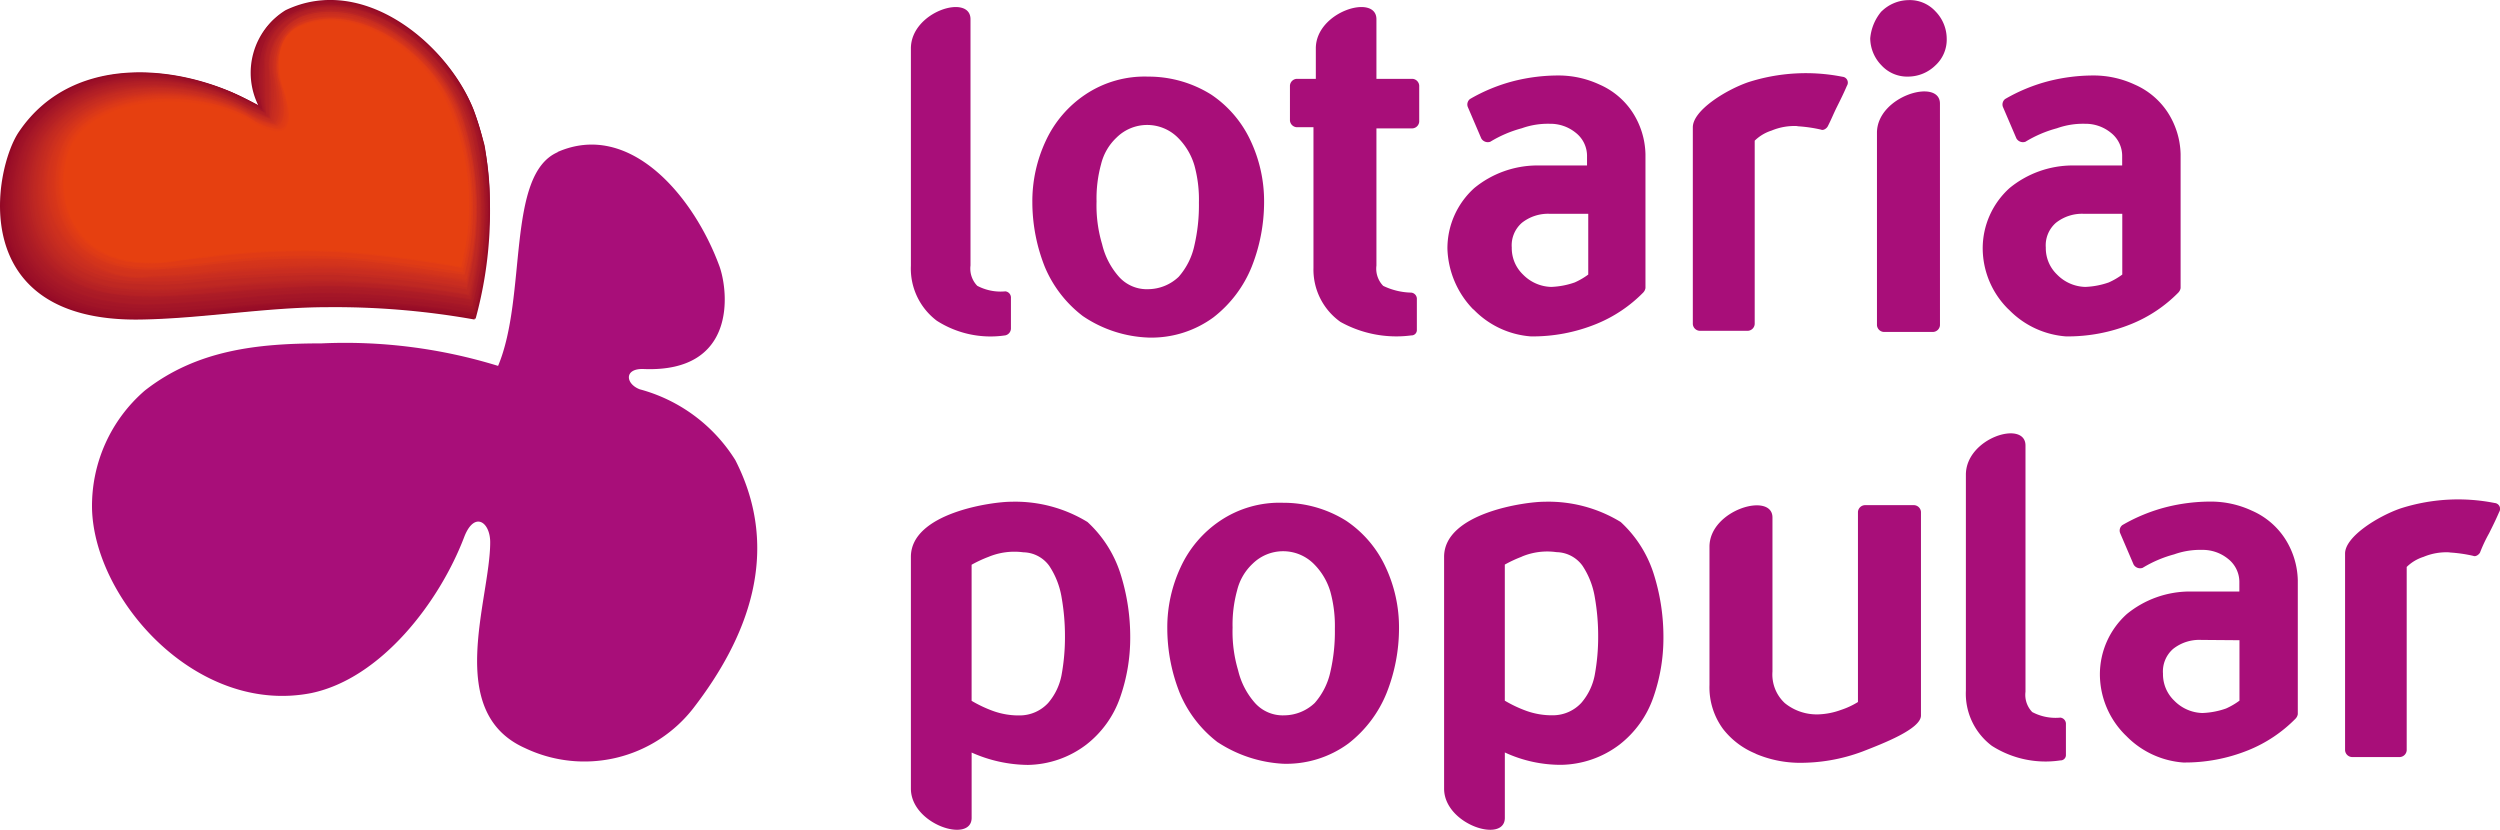 <svg xmlns="http://www.w3.org/2000/svg" width="90.219" height="29.945" viewBox="0 0 90.219 29.945">
  <g id="Group_789" data-name="Group 789" transform="translate(11237.577 -2067.287)">
    <g id="Lotaria_Popular" transform="translate(-11240.792 2064.897)">
      <path id="Path_8239" data-name="Path 8239" d="M28.2,15.511c2.6-1.137,4.911,1.583,5.845,4.14.325.934.609,3.816-2.72,3.694-.731-.041-.69.528-.162.731a5.857,5.857,0,0,1,3.45,2.557c1.7,3.328.406,6.454-1.5,8.93a4.979,4.979,0,0,1-6.089,1.461c-2.923-1.3-1.258-5.358-1.258-7.428,0-.731-.568-1.137-.934-.2-.893,2.354-3,5.114-5.52,5.642-4.14.812-7.834-3.369-7.915-6.657a5.5,5.5,0,0,1,1.908-4.262c1.867-1.461,4.059-1.7,6.373-1.7a18.734,18.734,0,0,1,6.373.812c1.055-2.517.284-6.9,2.151-7.712" transform="translate(-4.861 -7.637)" fill="#a80e79" fill-rule="evenodd"/>
      <path id="Path_8240" data-name="Path 8240" d="M12.545,6.209a2.654,2.654,0,0,1,.974-3.45c2.8-1.339,5.845,1.218,6.779,3.572,1.015,2.638.528,5.236.041,7.59a28.649,28.649,0,0,0-5.277-.446c-2.232,0-4.506.406-6.738.446C1.91,14.043,3.006,8.442,3.9,7.143c2.03-3,6.21-2.395,8.646-.934" transform="translate(0)" fill="#930926" fill-rule="evenodd"/>
      <path id="Path_8241" data-name="Path 8241" d="M4.1,7.189c1.745-2.6,5.114-2.476,7.59-1.421A7.975,7.975,0,0,1,12.7,6.3a2.96,2.96,0,0,1-.122-2.07,2.186,2.186,0,0,1,1.1-1.38,3.7,3.7,0,0,1,1.258-.365c2.354-.2,4.668,1.908,5.48,3.9.162.446.284.852.406,1.3a14.638,14.638,0,0,1-.325,6.251,28.649,28.649,0,0,0-5.277-.447c-2.232,0-4.465.406-6.657.447a9.6,9.6,0,0,1-1.989-.162C2.394,12.79,3.287,8.325,4.1,7.189" transform="translate(-0.118 -0.046)" fill="#960b27" fill-rule="evenodd"/>
      <path id="Path_8242" data-name="Path 8242" d="M4.246,7.188C5.991,4.631,9.36,4.753,11.8,5.768c.365.162.69.325,1.015.487a3.083,3.083,0,0,1-.122-2.03,2.125,2.125,0,0,1,1.055-1.38A3.7,3.7,0,0,1,15,2.48c2.354-.2,4.668,1.867,5.48,3.856a7.979,7.979,0,0,1,.406,1.3,14.674,14.674,0,0,1-.325,6.251,28.512,28.512,0,0,0-5.236-.446c-2.192,0-4.424.406-6.616.446a9.443,9.443,0,0,1-1.948-.162c-4.181-.934-3.288-5.4-2.517-6.535" transform="translate(-0.225 -0.046)" fill="#990d27" fill-rule="evenodd"/>
      <path id="Path_8243" data-name="Path 8243" d="M4.363,7.239c1.7-2.517,5.114-2.435,7.509-1.38.365.162.69.325,1.015.487a3.366,3.366,0,0,1-.122-2.03,2.2,2.2,0,0,1,1.015-1.38,3.453,3.453,0,0,1,1.258-.365c2.354-.244,4.668,1.827,5.48,3.816a7.555,7.555,0,0,1,.406,1.258,14.457,14.457,0,0,1-.284,6.21,32.179,32.179,0,0,0-5.236-.446c-2.192,0-4.343.365-6.576.446a9.443,9.443,0,0,1-1.948-.162c-4.14-.852-3.288-5.277-2.517-6.454" transform="translate(-0.302 -0.096)" fill="#9b0f27" fill-rule="evenodd"/>
      <path id="Path_8244" data-name="Path 8244" d="M4.542,7.289c1.7-2.476,5.074-2.395,7.469-1.339.365.162.69.325,1.015.487A3.536,3.536,0,0,1,12.9,4.448a1.951,1.951,0,0,1,1.015-1.38,3.591,3.591,0,0,1,1.218-.406c2.314-.284,4.627,1.786,5.439,3.734a7.555,7.555,0,0,1,.406,1.258,13.879,13.879,0,0,1-.284,6.21,32.073,32.073,0,0,0-5.2-.447c-2.151,0-4.3.365-6.495.447A8.8,8.8,0,0,1,7.1,13.7C2.918,12.89,3.73,8.466,4.542,7.289" transform="translate(-0.399 -0.146)" fill="#9d1127" fill-rule="evenodd"/>
      <path id="Path_8245" data-name="Path 8245" d="M4.692,7.348c1.7-2.435,5.074-2.354,7.469-1.3.365.162.731.325,1.015.487a3.941,3.941,0,0,1-.122-1.989,2.013,2.013,0,0,1,.974-1.38,3.089,3.089,0,0,1,1.218-.406c2.273-.284,4.587,1.745,5.439,3.694a7.555,7.555,0,0,1,.406,1.258,13.7,13.7,0,0,1-.244,6.17,31.58,31.58,0,0,0-5.155-.446c-2.151,0-4.262.365-6.454.406a13.3,13.3,0,0,1-1.908-.122c-4.221-.812-3.41-5.2-2.638-6.373" transform="translate(-0.509 -0.205)" fill="#9f1227" fill-rule="evenodd"/>
      <path id="Path_8246" data-name="Path 8246" d="M4.866,7.447c1.664-2.435,5.074-2.354,7.428-1.3.365.162.731.325,1.015.487a4.48,4.48,0,0,1-.081-1.989,1.961,1.961,0,0,1,.934-1.38,2.558,2.558,0,0,1,1.177-.406c2.273-.284,4.546,1.7,5.4,3.653a6.511,6.511,0,0,1,.406,1.258,13.7,13.7,0,0,1-.244,6.17,31.2,31.2,0,0,0-5.155-.446c-2.111,0-4.221.325-6.373.406A12.711,12.711,0,0,1,7.5,13.779c-4.221-.812-3.45-5.2-2.638-6.332" transform="translate(-0.602 -0.263)" fill="#a11427" fill-rule="evenodd"/>
      <path id="Path_8247" data-name="Path 8247" d="M4.987,7.506c1.664-2.435,5.033-2.354,7.388-1.3.365.162.731.325,1.015.487a4.3,4.3,0,0,1-.081-1.948,2.039,2.039,0,0,1,.893-1.38,2.558,2.558,0,0,1,1.177-.406c2.232-.284,4.546,1.664,5.4,3.572a7.144,7.144,0,0,1,.406,1.218,13.531,13.531,0,0,1-.2,6.129,31.091,31.091,0,0,0-5.114-.446c-2.111,0-4.14.325-6.332.406a13.111,13.111,0,0,1-1.867-.122c-4.221-.69-3.491-5.074-2.679-6.21" transform="translate(-0.682 -0.322)" fill="#a41627" fill-rule="evenodd"/>
      <path id="Path_8248" data-name="Path 8248" d="M5.129,7.435c1.624-2.395,5.033-2.314,7.347-1.258.365.162.731.325,1.015.487a5.816,5.816,0,0,1-.081-1.948,2.022,2.022,0,0,1,.852-1.421A3.025,3.025,0,0,1,15.4,2.848c2.232-.325,4.506,1.624,5.4,3.531A7.144,7.144,0,0,1,21.2,7.6a13.531,13.531,0,0,1-.2,6.129,35.768,35.768,0,0,0-5.114-.487c-2.111,0-4.1.325-6.251.406a8.435,8.435,0,0,1-1.827-.122c-4.181-.609-3.45-4.952-2.679-6.089" transform="translate(-0.784 -0.251)" fill="#a61727" fill-rule="evenodd"/>
      <path id="Path_8249" data-name="Path 8249" d="M5.3,7.492C6.927,5.138,10.3,5.178,12.61,6.274c.365.2.731.325,1.015.487a5.815,5.815,0,0,1-.081-1.948,2.119,2.119,0,0,1,.812-1.421,3.025,3.025,0,0,1,1.137-.446C17.684,2.621,20,4.488,20.85,6.437a7.144,7.144,0,0,1,.406,1.218,12.822,12.822,0,0,1-.162,6.089,35.768,35.768,0,0,0-5.074-.487c-2.07,0-4.059.325-6.21.406a6.586,6.586,0,0,1-1.827-.122C3.8,12.972,4.492,8.669,5.3,7.492" transform="translate(-0.877 -0.309)" fill="#a81927" fill-rule="evenodd"/>
      <path id="Path_8250" data-name="Path 8250" d="M5.43,7.538C7.013,5.224,10.422,5.265,12.7,6.32c.365.2.731.325,1.015.487A7.025,7.025,0,0,1,13.67,4.9a1.974,1.974,0,0,1,.812-1.421,2.315,2.315,0,0,1,1.137-.447c2.192-.365,4.465,1.5,5.358,3.45A7.144,7.144,0,0,1,21.382,7.7a12.837,12.837,0,0,1-.162,6.089,35.768,35.768,0,0,0-5.074-.487c-2.07,0-4.018.284-6.129.406a8.382,8.382,0,0,1-1.786-.081c-4.262-.609-3.613-4.911-2.8-6.089" transform="translate(-0.963 -0.355)" fill="#aa1a26" fill-rule="evenodd"/>
      <path id="Path_8251" data-name="Path 8251" d="M5.63,7.537C7.213,5.223,10.582,5.3,12.855,6.36a9.8,9.8,0,0,0,1.015.446A6.956,6.956,0,0,1,13.829,4.9,2.073,2.073,0,0,1,14.6,3.478a2.177,2.177,0,0,1,1.1-.446c2.151-.365,4.424,1.461,5.317,3.369.162.406.325.812.446,1.218a12.673,12.673,0,0,1-.122,6.048,35.207,35.207,0,0,0-5.033-.487c-2.03,0-3.978.284-6.089.365a8.382,8.382,0,0,1-1.786-.081c-4.262-.446-3.613-4.749-2.8-5.926" transform="translate(-1.081 -0.353)" fill="#ac1c26" fill-rule="evenodd"/>
      <path id="Path_8252" data-name="Path 8252" d="M5.749,7.536C7.291,5.262,10.7,5.3,12.933,6.358a6.5,6.5,0,0,0,1.015.447,12.788,12.788,0,0,1-.041-1.867,1.889,1.889,0,0,1,.731-1.421,2.678,2.678,0,0,1,1.1-.487c2.151-.365,4.424,1.421,5.317,3.328.162.406.325.771.447,1.177a12.673,12.673,0,0,1-.122,6.048,35.207,35.207,0,0,0-5.033-.487c-2.03,0-3.9.284-6.007.365a8,8,0,0,1-1.745-.081c-4.262-.406-3.653-4.668-2.841-5.845" transform="translate(-1.16 -0.352)" fill="#af1d25" fill-rule="evenodd"/>
      <path id="Path_8253" data-name="Path 8253" d="M5.938,7.58c1.542-2.232,4.952-2.192,7.144-1.137A6.5,6.5,0,0,0,14.1,6.89a12.406,12.406,0,0,1-.041-1.867,1.992,1.992,0,0,1,.69-1.421A2.516,2.516,0,0,1,15.8,3.115c2.111-.406,4.384,1.38,5.317,3.288a6.973,6.973,0,0,1,.446,1.177,12.512,12.512,0,0,1-.081,6.007,34.65,34.65,0,0,0-4.993-.487c-1.989,0-3.856.244-5.967.365a8,8,0,0,1-1.745-.081c-4.221-.365-3.694-4.627-2.841-5.8" transform="translate(-1.268 -0.396)" fill="#b11f25" fill-rule="evenodd"/>
      <path id="Path_8254" data-name="Path 8254" d="M6.083,7.638c1.542-2.192,4.911-2.192,7.1-1.1a6.5,6.5,0,0,0,1.015.446c-.041-.365-.041-1.055-.041-1.867A1.956,1.956,0,0,1,14.81,3.7a2.516,2.516,0,0,1,1.055-.487c2.111-.406,4.384,1.339,5.277,3.247a5.868,5.868,0,0,1,.446,1.177,11.591,11.591,0,0,1-.041,6.007,34.1,34.1,0,0,0-4.952-.487c-1.989,0-3.816.244-5.926.365a11.668,11.668,0,0,1-1.7-.041c-4.221-.406-3.694-4.668-2.882-5.845" transform="translate(-1.372 -0.454)" fill="#b42025" fill-rule="evenodd"/>
      <path id="Path_8255" data-name="Path 8255" d="M6.2,7.8C7.7,5.6,11.112,5.644,13.264,6.7a6.5,6.5,0,0,0,1.015.446V5.319A1.956,1.956,0,0,1,14.928,3.9a2.361,2.361,0,0,1,1.015-.487c2.07-.406,4.343,1.3,5.277,3.166a5.867,5.867,0,0,1,.446,1.177,11.874,11.874,0,0,1-.041,5.967,34.1,34.1,0,0,0-4.952-.487c-1.989-.041-3.775.244-5.845.365a11.668,11.668,0,0,1-1.7-.041C4.9,13.194,5.389,8.973,6.2,7.8" transform="translate(-1.45 -0.571)" fill="#b62124" fill-rule="evenodd"/>
      <path id="Path_8256" data-name="Path 8256" d="M6.377,7.779c1.5-2.151,4.871-2.151,7.063-1.055a6.5,6.5,0,0,0,1.015.446V5.343a1.923,1.923,0,0,1,.609-1.421,1.646,1.646,0,0,1,.974-.528c2.07-.447,4.3,1.258,5.277,3.125a6.59,6.59,0,0,1,.446,1.137,11.874,11.874,0,0,1-.041,5.967,33.549,33.549,0,0,0-4.911-.487A57.869,57.869,0,0,0,11,13.5a11.113,11.113,0,0,1-1.664-.041c-4.262-.325-3.816-4.506-2.963-5.683" transform="translate(-1.545 -0.555)" fill="#b82424" fill-rule="evenodd"/>
      <path id="Path_8257" data-name="Path 8257" d="M6.518,7.777c1.461-2.111,4.871-2.111,7.022-1.055a6.5,6.5,0,0,0,1.015.447,13.073,13.073,0,0,0,0-1.827,1.894,1.894,0,0,1,.568-1.421,2.289,2.289,0,0,1,.974-.528c2.03-.446,4.3,1.218,5.236,3.085a6.59,6.59,0,0,1,.446,1.137,11.884,11.884,0,0,1,0,5.967,33.549,33.549,0,0,0-4.911-.487c-1.948-.041-3.653.2-5.723.325a11.113,11.113,0,0,1-1.664-.041c-4.221-.244-3.775-4.424-2.963-5.6" transform="translate(-1.645 -0.553)" fill="#bb2523" fill-rule="evenodd"/>
      <path id="Path_8258" data-name="Path 8258" d="M6.695,7.877c1.461-2.07,4.83-2.07,6.982-1.015a6.5,6.5,0,0,0,1.015.446,12.471,12.471,0,0,0,0-1.786A1.868,1.868,0,0,1,15.219,4.1a2.289,2.289,0,0,1,.974-.528c2.03-.487,4.262,1.177,5.236,3.044a5.515,5.515,0,0,1,.446,1.137,11.288,11.288,0,0,1,0,5.926A40.567,40.567,0,0,0,17,13.154c-1.908-.041-3.613.2-5.683.325a10.824,10.824,0,0,1-1.624,0c-4.262-.244-3.856-4.424-3-5.6" transform="translate(-1.741 -0.653)" fill="#bd2723" fill-rule="evenodd"/>
      <path id="Path_8259" data-name="Path 8259" d="M6.809,7.934c1.461-2.07,4.83-2.07,6.941-.974a6.5,6.5,0,0,0,1.015.447,6.21,6.21,0,0,0,0-1.786A2.012,2.012,0,0,1,15.252,4.2a1.646,1.646,0,0,1,.974-.528c1.989-.487,4.262,1.137,5.236,2.963a5.515,5.515,0,0,1,.446,1.137,10.887,10.887,0,0,1,0,5.926,39.692,39.692,0,0,0-4.871-.528c-1.908-.041-3.572.2-5.6.325a10.836,10.836,0,0,1-1.624,0c-4.221-.244-3.856-4.384-3-5.561" transform="translate(-1.814 -0.71)" fill="#bf2822" fill-rule="evenodd"/>
      <path id="Path_8260" data-name="Path 8260" d="M6.952,7.872c1.421-2.03,4.79-2.03,6.9-.974a3.74,3.74,0,0,0,1.015.406,5.967,5.967,0,0,0,0-1.745,1.845,1.845,0,0,1,.487-1.421,2.009,2.009,0,0,1,.934-.568c1.989-.487,4.221,1.1,5.2,2.923a6.221,6.221,0,0,1,.447,1.1,11.144,11.144,0,0,1,.041,5.886,39.913,39.913,0,0,0-4.83-.528,53.559,53.559,0,0,0-5.561.325,10.29,10.29,0,0,1-1.583,0c-4.221-.081-3.856-4.221-3.044-5.4" transform="translate(-1.917 -0.648)" fill="#c22921" fill-rule="evenodd"/>
      <path id="Path_8261" data-name="Path 8261" d="M7.126,7.911c1.421-1.989,4.79-2.03,6.86-.934A3.74,3.74,0,0,0,15,7.384a4.412,4.412,0,0,0,.041-1.745,2.035,2.035,0,0,1,.446-1.461,1.652,1.652,0,0,1,.893-.528c1.948-.528,4.181,1.055,5.2,2.882a6.221,6.221,0,0,1,.446,1.1,11.142,11.142,0,0,1,.041,5.886,39.045,39.045,0,0,0-4.83-.528,51.425,51.425,0,0,0-5.48.325,10.3,10.3,0,0,1-1.583,0c-4.221-.081-3.9-4.181-3.044-5.4" transform="translate(-2.009 -0.687)" fill="#c42b21" fill-rule="evenodd"/>
      <path id="Path_8262" data-name="Path 8262" d="M7.245,7.849c1.38-1.989,4.79-1.989,6.819-.934a2.762,2.762,0,0,0,1.015.406,4.412,4.412,0,0,0,.041-1.745,2.066,2.066,0,0,1,.406-1.461,1.623,1.623,0,0,1,.893-.568c1.948-.528,4.181,1.015,5.2,2.841a4.157,4.157,0,0,1,.446,1.1,11,11,0,0,1,.081,5.845,39.265,39.265,0,0,0-4.79-.528c-1.867-.041-3.41.162-5.439.284-.528.041-1.055.041-1.542.041-4.262.041-3.978-4.059-3.125-5.277" transform="translate(-2.087 -0.625)" fill="#c62c20" fill-rule="evenodd"/>
      <path id="Path_8263" data-name="Path 8263" d="M7.442,8.062c1.38-1.948,4.749-1.989,6.779-.893a2.762,2.762,0,0,0,1.015.406,3.084,3.084,0,0,0,.041-1.7,2.259,2.259,0,0,1,.365-1.461,1.623,1.623,0,0,1,.893-.568c1.948-.528,4.14.934,5.155,2.76a6.474,6.474,0,0,1,.487,1.1,10.6,10.6,0,0,1,.081,5.845,38.4,38.4,0,0,0-4.79-.528,50.728,50.728,0,0,0-5.4.284c-.528.041-1.015.041-1.542.041C6.306,13.3,6.59,9.239,7.442,8.062" transform="translate(-2.204 -0.797)" fill="#c92d20" fill-rule="evenodd"/>
      <path id="Path_8264" data-name="Path 8264" d="M7.563,7.98c1.339-1.948,4.749-1.948,6.779-.893a2.762,2.762,0,0,0,1.015.406,2.7,2.7,0,0,0,.041-1.7,2.238,2.238,0,0,1,.325-1.461,1.656,1.656,0,0,1,.852-.609c1.908-.568,4.14.893,5.155,2.72a5.3,5.3,0,0,1,.487,1.1,10.467,10.467,0,0,1,.122,5.8,37.768,37.768,0,0,0-4.749-.528,48.728,48.728,0,0,0-5.317.284c-.528.041-1.015.041-1.5.041-4.3.081-4.059-3.978-3.207-5.155" transform="translate(-2.284 -0.715)" fill="#cb2f1f" fill-rule="evenodd"/>
      <path id="Path_8265" data-name="Path 8265" d="M7.678,8.036c1.339-1.867,4.709-1.948,6.738-.852a3.058,3.058,0,0,0,1.015.406c.2-.2.2-.812.041-1.7A2.021,2.021,0,0,1,15.8,4.423a1.656,1.656,0,0,1,.852-.609c1.908-.568,4.1.852,5.155,2.679a6.121,6.121,0,0,1,.487,1.055,10.467,10.467,0,0,1,.122,5.8,37.985,37.985,0,0,0-4.709-.528,48.536,48.536,0,0,0-5.277.284c-.528.041-1.015.041-1.5.041-4.3.122-4.1-3.937-3.247-5.114" transform="translate(-2.359 -0.771)" fill="#cd301e" fill-rule="evenodd"/>
      <path id="Path_8266" data-name="Path 8266" d="M7.893,8.131c1.339-1.867,4.709-1.908,6.7-.812a3.058,3.058,0,0,0,1.015.406c.2-.2.244-.771.081-1.664A2,2,0,0,1,15.971,4.6a1.729,1.729,0,0,1,.812-.609c1.867-.609,4.1.812,5.114,2.6a4.981,4.981,0,0,1,.487,1.055,10.332,10.332,0,0,1,.162,5.764,37.138,37.138,0,0,0-4.709-.528,46.58,46.58,0,0,0-5.2.284c-.487.041-.974.041-1.461.081A3.349,3.349,0,0,1,7.893,8.131" transform="translate(-2.492 -0.866)" fill="#cf311d" fill-rule="evenodd"/>
      <path id="Path_8267" data-name="Path 8267" d="M8.006,8.126c1.3-1.827,4.668-1.867,6.657-.812a3.058,3.058,0,0,0,1.015.406c.244-.162.244-.771.081-1.664A2.211,2.211,0,0,1,16,4.6a1.37,1.37,0,0,1,.812-.609c1.867-.609,4.059.771,5.114,2.557A4.981,4.981,0,0,1,22.416,7.6a9.977,9.977,0,0,1,.162,5.764,37.352,37.352,0,0,0-4.668-.528,38.658,38.658,0,0,0-5.155.284c-.487.041-.974.081-1.461.081A3.324,3.324,0,0,1,8.006,8.126" transform="translate(-2.565 -0.862)" fill="#d2331c" fill-rule="evenodd"/>
      <path id="Path_8268" data-name="Path 8268" d="M8.184,8.182C9.442,6.4,12.851,6.314,14.8,7.41a3.058,3.058,0,0,0,1.015.406c.244-.162.284-.731.081-1.624a2.2,2.2,0,0,1,.2-1.461,1.466,1.466,0,0,1,.812-.649c1.827-.609,4.018.731,5.114,2.517a4.981,4.981,0,0,1,.487,1.055,9.838,9.838,0,0,1,.2,5.723c-1.542-.244-3.166-.487-4.668-.568a44.56,44.56,0,0,0-5.074.244c-.487.041-.934.081-1.421.081C7.209,13.377,7.291,9.4,8.184,8.182" transform="translate(-2.661 -0.917)" fill="#d4341b" fill-rule="evenodd"/>
      <path id="Path_8269" data-name="Path 8269" d="M8.318,8.156c1.258-1.786,4.627-1.827,6.576-.731a2.2,2.2,0,0,0,1.015.365c.284-.162.284-.731.081-1.624a2.2,2.2,0,0,1,.162-1.461,1.524,1.524,0,0,1,.771-.649c1.827-.649,4.018.69,5.074,2.476a5.781,5.781,0,0,1,.487,1.015,9.838,9.838,0,0,1,.2,5.723A46.406,46.406,0,0,0,18.06,12.7a43.87,43.87,0,0,0-5.033.244c-.447.041-.934.081-1.421.081-4.221.325-4.14-3.653-3.288-4.871" transform="translate(-2.755 -0.891)" fill="#d6351a" fill-rule="evenodd"/>
      <path id="Path_8270" data-name="Path 8270" d="M8.5,8.21c1.258-1.745,4.627-1.827,6.535-.731a2.362,2.362,0,0,0,1.015.365c.284-.122.325-.69.081-1.624A2.111,2.111,0,0,1,16.249,4.8a1.375,1.375,0,0,1,.771-.649C18.806,3.5,21,4.8,22.094,6.546a4.671,4.671,0,0,1,.487,1.015,9.71,9.71,0,0,1,.244,5.683c-1.542-.2-3.126-.487-4.627-.568a35.132,35.132,0,0,0-4.952.244c-.447.041-.893.081-1.38.122C7.562,13.365,7.6,9.428,8.5,8.21" transform="translate(-2.852 -0.946)" fill="#d83619" fill-rule="evenodd"/>
      <path id="Path_8271" data-name="Path 8271" d="M8.61,8.264c1.218-1.7,4.587-1.786,6.495-.69a2.362,2.362,0,0,0,1.015.365c.325-.122.325-.69.122-1.583A1.982,1.982,0,0,1,16.363,4.9a1.433,1.433,0,0,1,.731-.649c1.786-.649,3.978.609,5.074,2.354a4.671,4.671,0,0,1,.487,1.015A9.71,9.71,0,0,1,22.9,13.3c-1.542-.2-3.125-.487-4.587-.568a29.466,29.466,0,0,0-4.911.244c-.447.041-.893.081-1.38.122-4.3.325-4.3-3.613-3.41-4.83" transform="translate(-2.925 -1)" fill="#db3918" fill-rule="evenodd"/>
      <path id="Path_8272" data-name="Path 8272" d="M8.75,8.278c1.218-1.664,4.587-1.786,6.454-.69a2.362,2.362,0,0,0,1.015.365q.487-.183.122-1.583a2.213,2.213,0,0,1,.081-1.461,1.355,1.355,0,0,1,.731-.69c1.745-.69,3.937.568,5.033,2.314a4.671,4.671,0,0,1,.487,1.015,9.269,9.269,0,0,1,.284,5.642,44.22,44.22,0,0,0-4.587-.568,28.722,28.722,0,0,0-4.83.244l-1.339.122C7.9,13.392,7.9,9.5,8.75,8.278" transform="translate(-3.024 -0.972)" fill="#dd3a16" fill-rule="evenodd"/>
      <path id="Path_8273" data-name="Path 8273" d="M8.922,8.391c1.218-1.664,4.587-1.745,6.413-.649a2.362,2.362,0,0,0,1.015.365c.325-.081.406-.649.122-1.542A2,2,0,0,1,16.512,5.1a1.16,1.16,0,0,1,.69-.69c1.745-.69,3.9.528,5.033,2.273a5.456,5.456,0,0,1,.487.974,9.269,9.269,0,0,1,.284,5.642,44.855,44.855,0,0,0-4.546-.568,24.6,24.6,0,0,0-4.79.244q-.609.061-1.339.122c-4.262.365-4.3-3.491-3.41-4.709" transform="translate(-3.115 -1.085)" fill="#e03b15" fill-rule="evenodd"/>
      <path id="Path_8274" data-name="Path 8274" d="M9.039,8.3c1.177-1.624,4.546-1.7,6.413-.609a2.362,2.362,0,0,0,1.015.365c.365-.081.406-.609.122-1.542a2.373,2.373,0,0,1,0-1.5,1.219,1.219,0,0,1,.69-.731c1.7-.731,3.9.487,5.033,2.192a5.456,5.456,0,0,1,.487.974,9.15,9.15,0,0,1,.325,5.6,44.089,44.089,0,0,0-4.506-.568,27.707,27.707,0,0,0-4.749.2c-.406.041-.852.081-1.3.162C8.227,13.376,8.146,9.52,9.039,8.3" transform="translate(-3.191 -0.997)" fill="#e23d14" fill-rule="evenodd"/>
      <path id="Path_8275" data-name="Path 8275" d="M9.235,8.355c1.177-1.583,4.546-1.7,6.373-.609a1.915,1.915,0,0,0,1.015.365c.365-.081.447-.609.122-1.542a2.39,2.39,0,0,1-.041-1.5,1.1,1.1,0,0,1,.649-.69c1.7-.731,3.856.446,4.993,2.151a5.456,5.456,0,0,1,.487.974,9.15,9.15,0,0,1,.325,5.6,44.09,44.09,0,0,0-4.506-.568,26.634,26.634,0,0,0-4.668.2c-.406.041-.812.081-1.3.162-4.262.528-4.343-3.328-3.45-4.546" transform="translate(-3.307 -1.05)" fill="#e43e12" fill-rule="evenodd"/>
      <path id="Path_8276" data-name="Path 8276" d="M17.361,4.451c1.948-.893,4.627.852,5.48,3.085a8.729,8.729,0,0,1,.365,5.561,44.792,44.792,0,0,0-4.465-.568,28.911,28.911,0,0,0-5.886.365c-4.3.568-4.465-3.247-3.531-4.465,1.137-1.542,4.506-1.664,6.332-.568,1.218.731,1.624.325,1.137-1.177-.325-.934-.162-1.908.568-2.232" transform="translate(-3.355 -1.083)" fill="#e64010" fill-rule="evenodd"/>
      <path id="Path_8277" data-name="Path 8277" d="M86.392,29.555V31.91c0,.934-2.192.244-2.192-1.055V22.492c0-1.583,2.923-1.989,3.613-1.989a5,5,0,0,1,2.76.731,4.314,4.314,0,0,1,1.177,1.827,7.521,7.521,0,0,1,.365,2.354,6.475,6.475,0,0,1-.365,2.151,3.682,3.682,0,0,1-1.218,1.7A3.572,3.572,0,0,1,88.421,30a5.083,5.083,0,0,1-2.03-.447M87,22.492a4.568,4.568,0,0,0-.609.284v4.911a4.623,4.623,0,0,0,.771.365,2.729,2.729,0,0,0,.974.162,1.4,1.4,0,0,0,1.015-.447,2.157,2.157,0,0,0,.487-1.015,7.591,7.591,0,0,0,.122-1.38,8.048,8.048,0,0,0-.122-1.421,2.9,2.9,0,0,0-.447-1.137,1.181,1.181,0,0,0-.934-.487A2.443,2.443,0,0,0,87,22.492m27.683,7.1a2.849,2.849,0,0,1-1.177-.893,2.536,2.536,0,0,1-.487-1.583V22.127c0-1.339,2.273-1.989,2.273-1.055v5.561a1.407,1.407,0,0,0,.446,1.137,1.827,1.827,0,0,0,1.218.406,2.624,2.624,0,0,0,.812-.162,2.8,2.8,0,0,0,.609-.284v-6.86a.262.262,0,0,1,.244-.244h1.786a.262.262,0,0,1,.244.244v7.347c0,.487-1.38,1.015-2.111,1.3a6.38,6.38,0,0,1-2.354.406,4.1,4.1,0,0,1-1.5-.325m-9.052-.041V31.91c0,.934-2.192.244-2.192-1.055V22.492c0-1.583,2.923-1.989,3.613-1.989a5,5,0,0,1,2.76.731,4.314,4.314,0,0,1,1.177,1.827,7.521,7.521,0,0,1,.365,2.354,6.475,6.475,0,0,1-.365,2.151,3.682,3.682,0,0,1-1.218,1.7,3.572,3.572,0,0,1-2.111.731,4.8,4.8,0,0,1-2.03-.447m.609-7.063a4.567,4.567,0,0,0-.609.284v4.911a4.623,4.623,0,0,0,.771.365,2.729,2.729,0,0,0,.974.162,1.4,1.4,0,0,0,1.015-.447,2.157,2.157,0,0,0,.487-1.015,7.592,7.592,0,0,0,.122-1.38,8.048,8.048,0,0,0-.122-1.421,2.9,2.9,0,0,0-.446-1.137,1.181,1.181,0,0,0-.934-.487,2.379,2.379,0,0,0-1.258.162m21.8,6.454a3.1,3.1,0,0,1-.934-2.192,2.927,2.927,0,0,1,.974-2.192,3.6,3.6,0,0,1,2.273-.812h1.786v-.365a1.06,1.06,0,0,0-.406-.812,1.447,1.447,0,0,0-.934-.325,2.8,2.8,0,0,0-1.015.162,4.338,4.338,0,0,0-1.137.487.272.272,0,0,1-.325-.122l-.487-1.137a.251.251,0,0,1,.081-.284,6.22,6.22,0,0,1,1.583-.649,6.575,6.575,0,0,1,1.624-.2,3.5,3.5,0,0,1,1.461.325,2.727,2.727,0,0,1,1.177.974,2.892,2.892,0,0,1,.487,1.542v4.83a.308.308,0,0,1-.081.162,5.023,5.023,0,0,1-1.7,1.137,6.085,6.085,0,0,1-2.354.446,3.2,3.2,0,0,1-2.07-.974m2.72-3.45a1.519,1.519,0,0,0-1.015.325,1.078,1.078,0,0,0-.365.893,1.319,1.319,0,0,0,.406.974,1.474,1.474,0,0,0,1.015.446,2.889,2.889,0,0,0,.852-.162,2.577,2.577,0,0,0,.487-.284V25.5ZM95.281,29.19A4.334,4.334,0,0,1,93.9,27.4a6.342,6.342,0,0,1-.447-2.314,5.134,5.134,0,0,1,.487-2.233,4.059,4.059,0,0,1,1.421-1.664,3.843,3.843,0,0,1,2.273-.649,4.257,4.257,0,0,1,2.273.649,4.059,4.059,0,0,1,1.421,1.664,5.134,5.134,0,0,1,.487,2.233,6.342,6.342,0,0,1-.446,2.314,4.38,4.38,0,0,1-1.38,1.827,3.784,3.784,0,0,1-2.354.731,4.768,4.768,0,0,1-2.354-.771m1.258-6.454a1.948,1.948,0,0,0-.568.974,4.663,4.663,0,0,0-.162,1.339,4.883,4.883,0,0,0,.2,1.542,2.713,2.713,0,0,0,.609,1.177,1.346,1.346,0,0,0,1.055.446,1.616,1.616,0,0,0,1.1-.446,2.507,2.507,0,0,0,.568-1.137A6.419,6.419,0,0,0,99.5,25.09a4.663,4.663,0,0,0-.162-1.34,2.35,2.35,0,0,0-.609-1.015,1.568,1.568,0,0,0-2.192,0m27.886,4.627a.89.89,0,0,0,.244.731,1.8,1.8,0,0,0,1.015.2.227.227,0,0,1,.2.244v1.1a.192.192,0,0,1-.2.2,3.591,3.591,0,0,1-2.476-.528,2.357,2.357,0,0,1-.934-1.989V19.529c0-1.339,2.151-1.989,2.151-1.055Zm15.3-5.033a2.139,2.139,0,0,0-.934.162,1.529,1.529,0,0,0-.609.365v6.616a.262.262,0,0,1-.244.244H136.2a.262.262,0,0,1-.244-.244v-7.1c0-.609,1.177-1.339,1.989-1.624a6.789,6.789,0,0,1,3.41-.2.212.212,0,0,1,.162.325c-.122.284-.244.528-.365.771a5.282,5.282,0,0,0-.325.69c-.041.081-.162.162-.244.122a5.131,5.131,0,0,0-.852-.122M119.23,2.806A1.417,1.417,0,0,1,120.2,2.4a1.259,1.259,0,0,1,.974.406,1.417,1.417,0,0,1,.406.974,1.259,1.259,0,0,1-.406.974,1.417,1.417,0,0,1-.974.406,1.259,1.259,0,0,1-.974-.406,1.417,1.417,0,0,1-.406-.974,1.74,1.74,0,0,1,.406-.974m2.111,11.325a.262.262,0,0,1-.244.244h-1.786a.262.262,0,0,1-.244-.244V7.19c0-1.339,2.273-1.989,2.273-1.055Zm2.476-.568a3.1,3.1,0,0,1-.934-2.192,2.927,2.927,0,0,1,.974-2.192,3.6,3.6,0,0,1,2.273-.812h1.786V8a1.06,1.06,0,0,0-.406-.812,1.447,1.447,0,0,0-.934-.325,2.8,2.8,0,0,0-1.015.162,4.338,4.338,0,0,0-1.137.487.272.272,0,0,1-.325-.122l-.487-1.137a.251.251,0,0,1,.081-.284,6.22,6.22,0,0,1,1.583-.649,6.575,6.575,0,0,1,1.624-.2,3.5,3.5,0,0,1,1.461.325,2.727,2.727,0,0,1,1.177.974,2.892,2.892,0,0,1,.487,1.542v4.83a.308.308,0,0,1-.081.162,5.023,5.023,0,0,1-1.7,1.137,6.085,6.085,0,0,1-2.354.446,3.2,3.2,0,0,1-2.07-.974m2.72-3.45a1.519,1.519,0,0,0-1.015.325,1.078,1.078,0,0,0-.365.893,1.319,1.319,0,0,0,.406.974,1.474,1.474,0,0,0,1.015.446,2.889,2.889,0,0,0,.852-.162,2.577,2.577,0,0,0,.487-.284V10.112ZM86.351,11.979a.89.89,0,0,0,.244.731,1.8,1.8,0,0,0,1.015.2.227.227,0,0,1,.2.244v1.1a.257.257,0,0,1-.2.244,3.591,3.591,0,0,1-2.476-.528,2.357,2.357,0,0,1-.934-1.989V4.145c0-1.339,2.151-1.989,2.151-1.055ZM98.813,6.987h-.69a.262.262,0,0,1-.244-.244V5.485a.262.262,0,0,1,.244-.244h.69v-1.1C98.813,2.806,101,2.156,101,3.09V5.241h1.3a.262.262,0,0,1,.244.244v1.3a.262.262,0,0,1-.244.244H101v4.952a.89.89,0,0,0,.244.731,2.443,2.443,0,0,0,1.015.244.227.227,0,0,1,.2.244v1.1a.192.192,0,0,1-.2.2,4.148,4.148,0,0,1-2.557-.487,2.313,2.313,0,0,1-.974-1.948V6.987Zm5.683,6.576a3.281,3.281,0,0,1-.934-2.192,2.927,2.927,0,0,1,.974-2.192,3.6,3.6,0,0,1,2.273-.812H108.6V8a1.06,1.06,0,0,0-.406-.812,1.447,1.447,0,0,0-.934-.325,2.8,2.8,0,0,0-1.015.162,4.338,4.338,0,0,0-1.137.487.272.272,0,0,1-.325-.122l-.487-1.137a.251.251,0,0,1,.081-.284,6.22,6.22,0,0,1,1.583-.649,6.576,6.576,0,0,1,1.624-.2,3.5,3.5,0,0,1,1.461.325,2.727,2.727,0,0,1,1.177.974,2.892,2.892,0,0,1,.487,1.542v4.83a.308.308,0,0,1-.081.162,5.023,5.023,0,0,1-1.7,1.137,6.085,6.085,0,0,1-2.354.446,3.2,3.2,0,0,1-2.07-.974m2.76-3.45a1.519,1.519,0,0,0-1.015.325,1.078,1.078,0,0,0-.365.893,1.319,1.319,0,0,0,.406.974,1.474,1.474,0,0,0,1.015.446,2.889,2.889,0,0,0,.852-.162,2.577,2.577,0,0,0,.487-.284V10.112Zm8.93-3.166a2.139,2.139,0,0,0-.934.162,1.528,1.528,0,0,0-.609.365V14.09a.262.262,0,0,1-.244.244h-1.745a.262.262,0,0,1-.244-.244v-7.1c0-.609,1.177-1.339,1.989-1.624a6.79,6.79,0,0,1,3.41-.2.212.212,0,0,1,.162.325c-.122.284-.244.528-.365.771s-.2.447-.325.69c-.041.081-.162.162-.244.122a5.131,5.131,0,0,0-.852-.122M90.41,13.806a4.334,4.334,0,0,1-1.38-1.786,6.342,6.342,0,0,1-.447-2.314,5.134,5.134,0,0,1,.487-2.232A4.059,4.059,0,0,1,90.492,5.81a3.843,3.843,0,0,1,2.273-.649,4.257,4.257,0,0,1,2.273.649,4.059,4.059,0,0,1,1.421,1.664,5.134,5.134,0,0,1,.487,2.232A6.342,6.342,0,0,1,96.5,12.02a4.38,4.38,0,0,1-1.38,1.827,3.784,3.784,0,0,1-2.354.731,4.5,4.5,0,0,1-2.354-.771m1.218-6.454a1.948,1.948,0,0,0-.568.974A4.663,4.663,0,0,0,90.9,9.666a4.883,4.883,0,0,0,.2,1.542,2.713,2.713,0,0,0,.609,1.177,1.346,1.346,0,0,0,1.055.447,1.616,1.616,0,0,0,1.1-.447,2.507,2.507,0,0,0,.568-1.137,6.418,6.418,0,0,0,.162-1.542,4.663,4.663,0,0,0-.162-1.339,2.35,2.35,0,0,0-.609-1.015,1.568,1.568,0,0,0-2.192,0" transform="translate(-48.113 -0.006)" fill="#a80e79" fill-rule="evenodd"/>
    </g>
  </g>
</svg>
